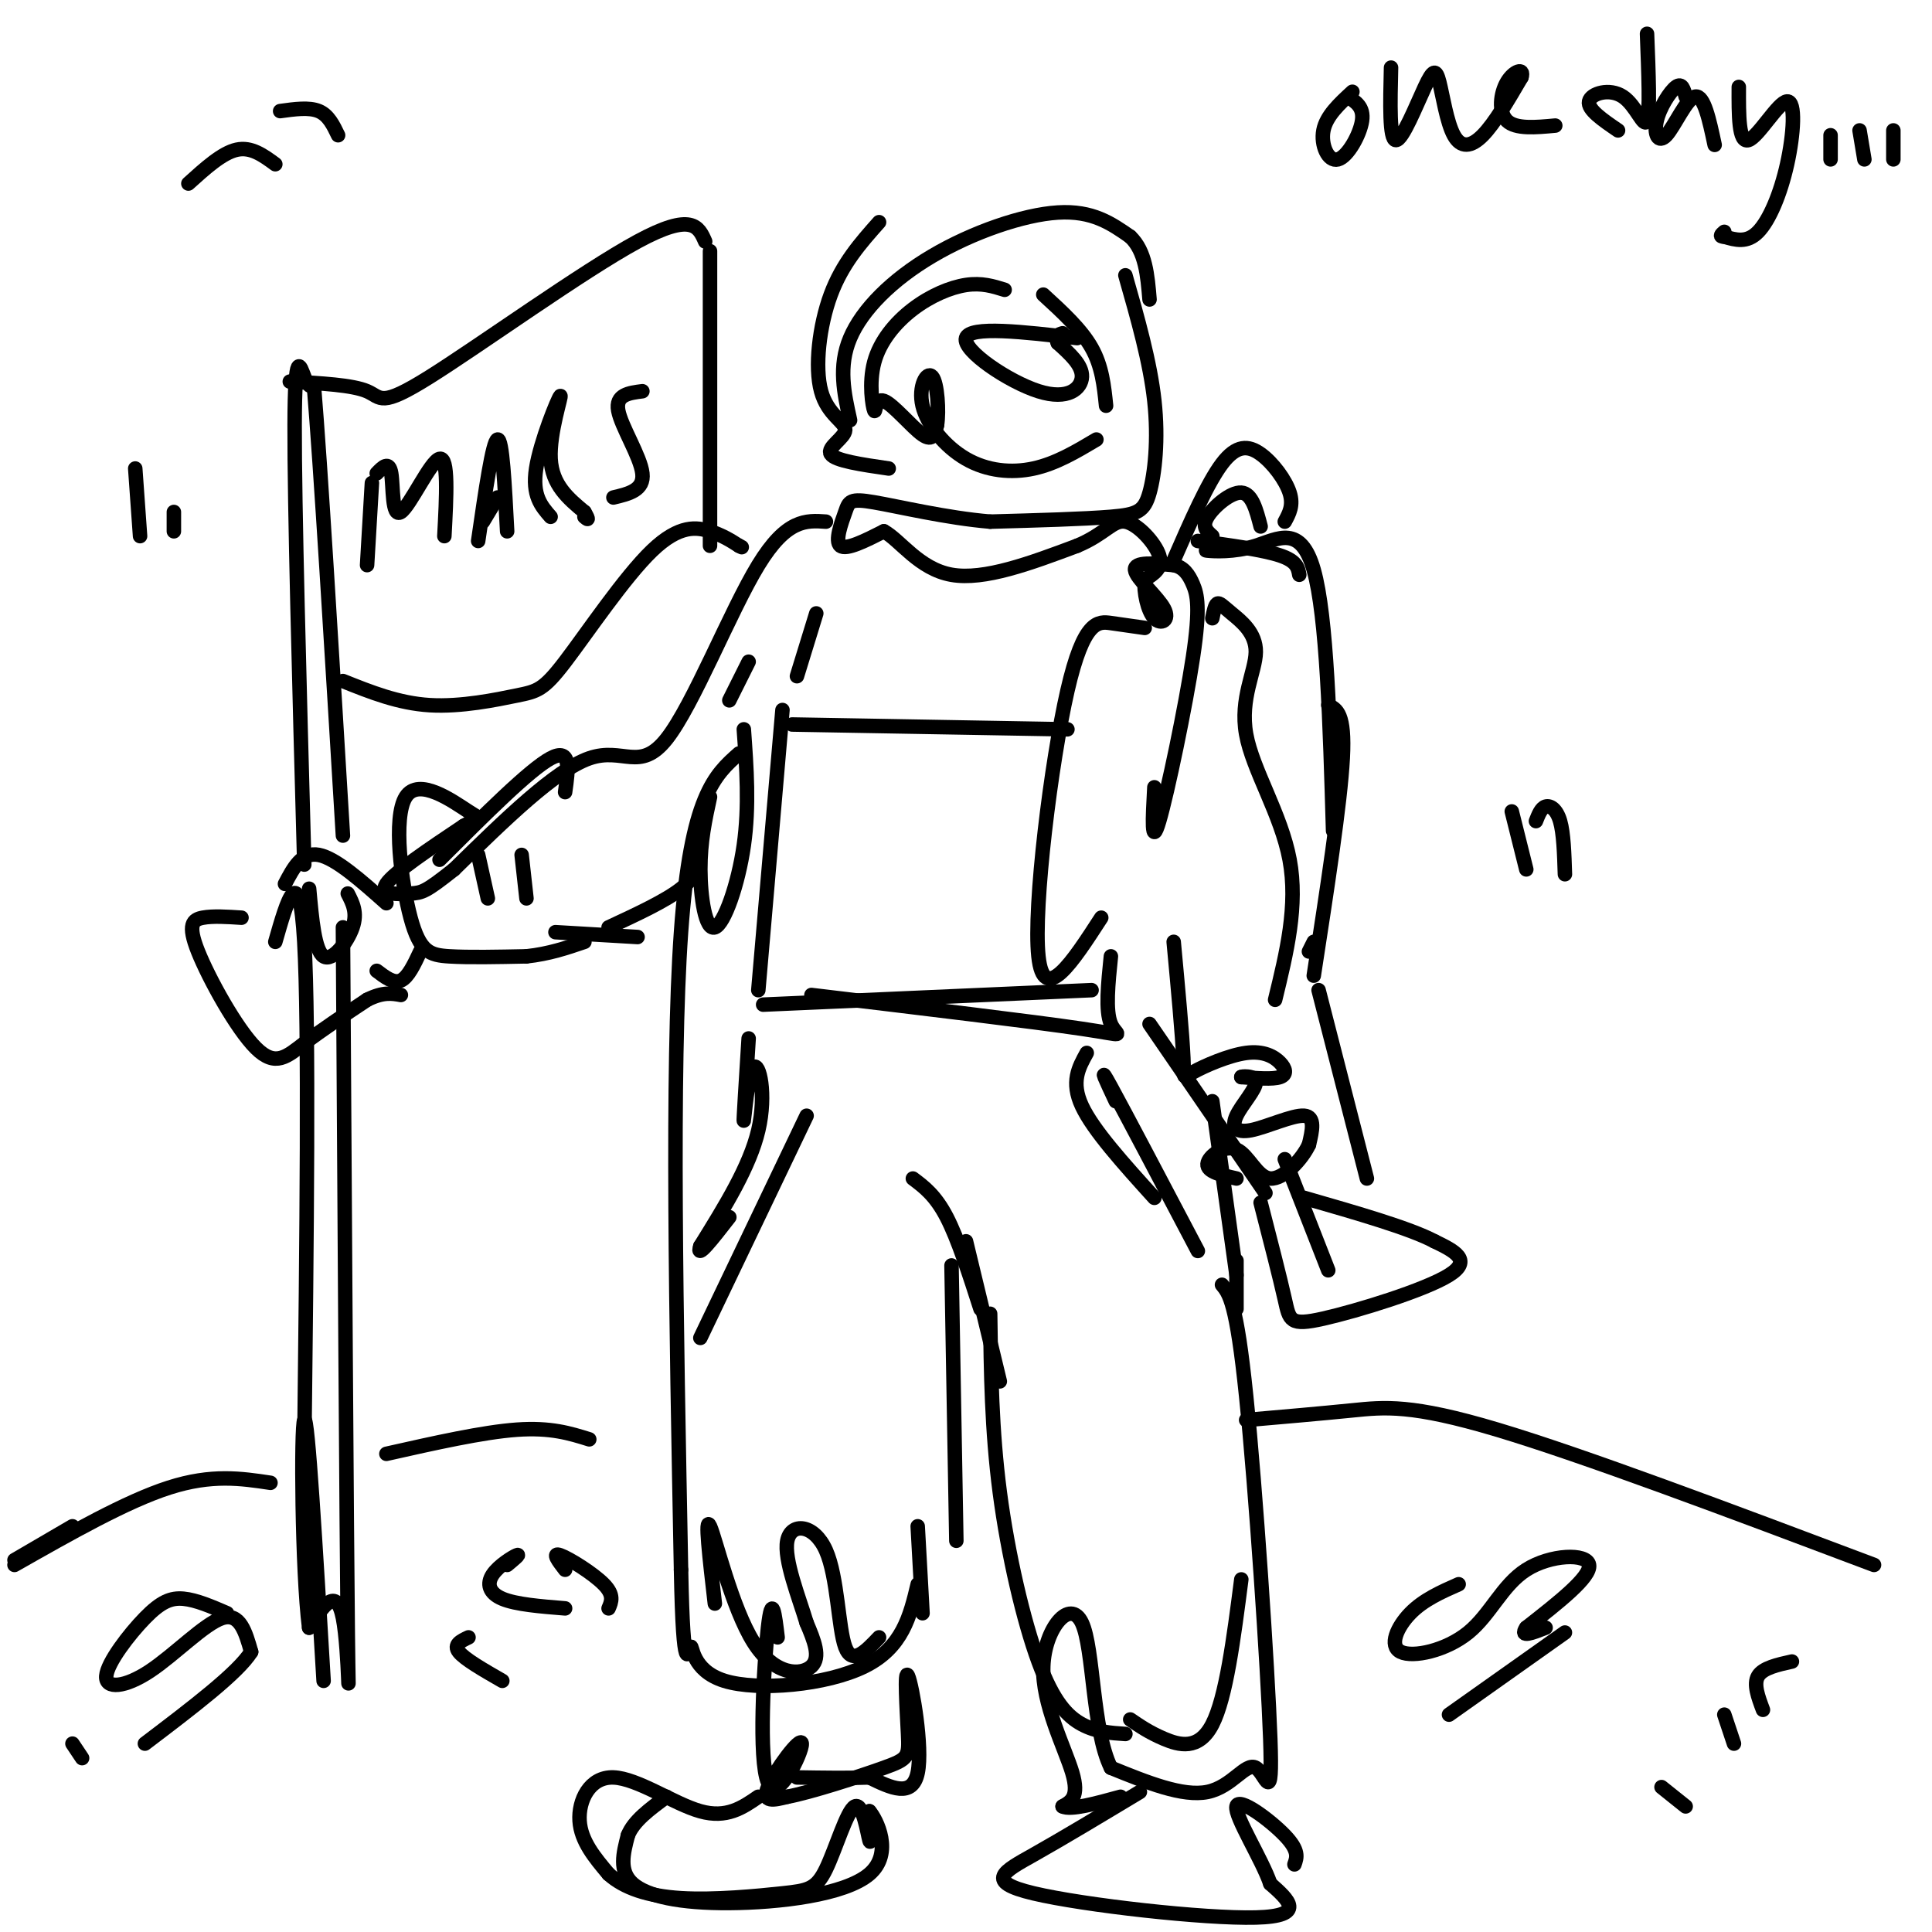 <svg viewBox='0 0 400 400' version='1.1' xmlns='http://www.w3.org/2000/svg' xmlns:xlink='http://www.w3.org/1999/xlink'><g fill='none' stroke='rgb(0,0,0)' stroke-width='3' stroke-linecap='round' stroke-linejoin='round'><path d='M208,60c-2.378,-0.745 -4.756,-1.490 -8,-1c-3.244,0.490 -7.353,2.215 -11,5c-3.647,2.785 -6.831,6.630 -8,11c-1.169,4.370 -0.324,9.264 0,10c0.324,0.736 0.126,-2.686 2,-2c1.874,0.686 5.821,5.482 8,7c2.179,1.518 2.589,-0.241 3,-2'/><path d='M194,88c0.456,-2.774 0.097,-8.707 -1,-10c-1.097,-1.293 -2.933,2.056 -2,6c0.933,3.944 4.636,8.485 9,11c4.364,2.515 9.390,3.004 14,2c4.610,-1.004 8.805,-3.502 13,-6'/><path d='M223,70c-11.119,-1.292 -22.238,-2.583 -23,0c-0.762,2.583 8.833,9.042 15,11c6.167,1.958 8.905,-0.583 9,-3c0.095,-2.417 -2.452,-4.708 -5,-7'/><path d='M219,71c-0.667,-1.500 0.167,-1.750 1,-2'/><path d='M216,61c3.917,3.583 7.833,7.167 10,11c2.167,3.833 2.583,7.917 3,12'/><path d='M182,46c-3.805,4.282 -7.611,8.565 -10,15c-2.389,6.435 -3.362,15.024 -2,20c1.362,4.976 5.059,6.340 5,8c-0.059,1.660 -3.874,3.617 -3,5c0.874,1.383 6.437,2.191 12,3'/><path d='M176,87c-1.238,-5.560 -2.476,-11.119 0,-17c2.476,-5.881 8.667,-12.083 17,-17c8.333,-4.917 18.810,-8.548 26,-9c7.190,-0.452 11.095,2.274 15,5'/><path d='M234,49c3.167,3.000 3.583,8.000 4,13'/><path d='M233,57c2.560,8.982 5.119,17.964 6,26c0.881,8.036 0.083,15.125 -1,19c-1.083,3.875 -2.452,4.536 -8,5c-5.548,0.464 -15.274,0.732 -25,1'/><path d='M205,108c-8.984,-0.751 -18.944,-3.129 -24,-4c-5.056,-0.871 -5.207,-0.234 -6,2c-0.793,2.234 -2.226,6.067 -1,7c1.226,0.933 5.113,-1.033 9,-3'/><path d='M183,110c3.356,1.800 7.244,7.800 14,9c6.756,1.200 16.378,-2.400 26,-6'/><path d='M223,113c5.833,-2.417 7.417,-5.458 10,-5c2.583,0.458 6.167,4.417 7,7c0.833,2.583 -1.083,3.792 -3,5'/><path d='M237,120c-0.254,2.582 0.612,6.537 2,8c1.388,1.463 3.297,0.432 2,-2c-1.297,-2.432 -5.799,-6.266 -6,-8c-0.201,-1.734 3.900,-1.367 8,-1'/><path d='M243,117c2.035,0.407 3.123,1.923 4,4c0.877,2.077 1.544,4.713 0,15c-1.544,10.287 -5.298,28.225 -7,34c-1.702,5.775 -1.351,-0.612 -1,-7'/><path d='M237,130c-2.196,-0.321 -4.393,-0.643 -7,-1c-2.607,-0.357 -5.625,-0.750 -9,14c-3.375,14.750 -7.107,44.643 -6,55c1.107,10.357 7.054,1.179 13,-8'/><path d='M251,128c0.271,-1.347 0.543,-2.693 1,-3c0.457,-0.307 1.100,0.426 3,2c1.900,1.574 5.056,3.989 5,8c-0.056,4.011 -3.323,9.618 -2,17c1.323,7.382 7.235,16.538 9,26c1.765,9.462 -0.618,19.231 -3,29'/><path d='M243,195c0.899,9.673 1.798,19.345 2,24c0.202,4.655 -0.294,4.291 2,3c2.294,-1.291 7.378,-3.511 11,-4c3.622,-0.489 5.783,0.753 7,2c1.217,1.247 1.491,2.499 0,3c-1.491,0.501 -4.745,0.250 -8,0'/><path d='M257,223c-0.313,-0.132 2.905,-0.461 3,1c0.095,1.461 -2.933,4.711 -4,7c-1.067,2.289 -0.172,3.616 3,3c3.172,-0.616 8.621,-3.176 11,-3c2.379,0.176 1.690,3.088 1,6'/><path d='M271,237c-1.348,2.915 -5.217,7.204 -8,7c-2.783,-0.204 -4.480,-4.901 -7,-6c-2.520,-1.099 -5.863,1.400 -6,3c-0.137,1.600 2.931,2.300 6,3'/><path d='M171,108c-4.077,-0.286 -8.155,-0.571 -14,9c-5.845,9.571 -13.458,29.000 -19,36c-5.542,7.000 -9.012,1.571 -16,4c-6.988,2.429 -17.494,12.714 -28,23'/><path d='M94,180c-5.881,4.667 -6.583,4.833 -9,5c-2.417,0.167 -6.548,0.333 -5,-2c1.548,-2.333 8.774,-7.167 16,-12'/><path d='M96,171c3.486,-1.982 4.202,-0.937 1,-3c-3.202,-2.063 -10.322,-7.233 -13,-3c-2.678,4.233 -0.913,17.871 1,25c1.913,7.129 3.975,7.751 8,8c4.025,0.249 10.012,0.124 16,0'/><path d='M109,198c4.667,-0.500 8.333,-1.750 12,-3'/><path d='M126,192c5.917,-2.750 11.833,-5.500 15,-8c3.167,-2.500 3.583,-4.750 4,-7'/><path d='M154,151c0.577,7.952 1.155,15.905 0,24c-1.155,8.095 -4.042,16.333 -6,17c-1.958,0.667 -2.988,-6.238 -3,-12c-0.012,-5.762 0.994,-10.381 2,-15'/><path d='M153,156c-5.000,4.417 -10.000,8.833 -12,37c-2.000,28.167 -1.000,80.083 0,132'/><path d='M141,325c0.456,23.627 1.596,16.694 2,16c0.404,-0.694 0.070,4.852 7,7c6.930,2.148 21.123,0.900 29,-3c7.877,-3.900 9.439,-10.450 11,-17'/><path d='M198,319c0.000,0.000 -1.000,-57.000 -1,-57'/><path d='M200,257c0.000,0.000 7.000,29.000 7,29'/><path d='M189,244c2.333,1.750 4.667,3.500 7,8c2.333,4.500 4.667,11.750 7,19'/><path d='M205,272c0.155,12.054 0.310,24.107 2,37c1.690,12.893 4.917,26.625 8,35c3.083,8.375 6.024,11.393 9,13c2.976,1.607 5.988,1.804 9,2'/><path d='M234,356c1.978,1.356 3.956,2.711 7,4c3.044,1.289 7.156,2.511 10,-3c2.844,-5.511 4.422,-17.756 6,-30'/><path d='M253,266c1.504,1.815 3.008,3.630 5,23c1.992,19.370 4.472,56.295 5,71c0.528,14.705 -0.896,7.190 -3,6c-2.104,-1.190 -4.887,3.946 -10,5c-5.113,1.054 -12.557,-1.973 -20,-5'/><path d='M230,366c-3.866,-7.785 -3.531,-24.746 -6,-30c-2.469,-5.254 -7.742,1.201 -8,9c-0.258,7.799 4.498,16.943 6,22c1.502,5.057 -0.249,6.029 -2,7'/><path d='M220,374c1.667,0.833 6.833,-0.583 12,-2'/><path d='M236,371c-7.946,4.780 -15.893,9.560 -22,13c-6.107,3.440 -10.375,5.542 0,8c10.375,2.458 35.393,5.274 46,5c10.607,-0.274 6.804,-3.637 3,-7'/><path d='M263,390c-1.690,-4.988 -7.417,-13.958 -7,-16c0.417,-2.042 6.976,2.845 10,6c3.024,3.155 2.512,4.577 2,6'/><path d='M161,339c-0.571,-4.780 -1.142,-9.560 -2,-2c-0.858,7.560 -2.003,27.459 0,32c2.003,4.541 7.155,-6.278 7,-8c-0.155,-1.722 -5.616,5.651 -7,9c-1.384,3.349 1.308,2.675 4,2'/><path d='M163,372c4.828,-0.904 14.899,-4.165 20,-6c5.101,-1.835 5.233,-2.244 5,-7c-0.233,-4.756 -0.832,-13.857 0,-12c0.832,1.857 3.095,14.674 2,20c-1.095,5.326 -5.547,3.163 -10,1'/><path d='M180,368c-4.167,0.167 -9.583,0.083 -15,0'/><path d='M157,372c-3.280,2.262 -6.560,4.524 -12,3c-5.440,-1.524 -13.042,-6.833 -18,-7c-4.958,-0.167 -7.274,4.810 -7,9c0.274,4.190 3.137,7.595 6,11'/><path d='M126,388c3.175,2.880 8.112,4.578 15,5c6.888,0.422 15.727,-0.434 21,-1c5.273,-0.566 6.980,-0.842 9,-5c2.020,-4.158 4.351,-12.196 6,-13c1.649,-0.804 2.614,5.628 3,7c0.386,1.372 0.193,-2.314 0,-6'/><path d='M180,375c1.442,1.620 5.046,8.671 0,13c-5.046,4.329 -18.743,5.935 -29,6c-10.257,0.065 -17.073,-1.410 -20,-4c-2.927,-2.590 -1.963,-6.295 -1,-10'/><path d='M130,380c1.167,-3.000 4.583,-5.500 8,-8'/><path d='M148,332c-1.077,-9.274 -2.155,-18.548 -1,-16c1.155,2.548 4.542,16.917 9,24c4.458,7.083 9.988,6.881 12,5c2.012,-1.881 0.506,-5.440 -1,-9'/><path d='M167,336c-1.504,-5.038 -4.764,-13.134 -4,-17c0.764,-3.866 5.552,-3.502 8,2c2.448,5.502 2.557,16.144 4,20c1.443,3.856 4.222,0.928 7,-2'/><path d='M190,316c0.000,0.000 1.000,18.000 1,18'/><path d='M251,228c0.000,0.000 5.000,36.000 5,36'/><path d='M256,261c0.000,0.000 0.000,10.000 0,10'/><path d='M266,240c0.000,0.000 9.000,23.000 9,23'/><path d='M261,249c2.000,7.774 4.000,15.548 5,20c1.000,4.452 1.000,5.583 8,4c7.000,-1.583 21.000,-5.881 26,-9c5.000,-3.119 1.000,-5.060 -3,-7'/><path d='M297,257c-5.000,-2.667 -16.000,-5.833 -27,-9'/><path d='M238,212c0.000,0.000 24.000,35.000 24,35'/><path d='M273,205c0.000,0.000 10.000,39.000 10,39'/><path d='M80,187c-5.250,-4.667 -10.500,-9.333 -14,-10c-3.500,-0.667 -5.250,2.667 -7,6'/><path d='M64,184c0.578,6.422 1.156,12.844 3,14c1.844,1.156 4.956,-2.956 6,-6c1.044,-3.044 0.022,-5.022 -1,-7'/><path d='M50,190c-2.963,-0.193 -5.927,-0.386 -8,0c-2.073,0.386 -3.257,1.351 -1,7c2.257,5.649 7.954,15.982 12,20c4.046,4.018 6.442,1.719 10,-1c3.558,-2.719 8.279,-5.860 13,-9'/><path d='M76,207c3.333,-1.667 5.167,-1.333 7,-1'/><path d='M57,195c2.500,-8.750 5.000,-17.500 6,0c1.000,17.500 0.500,61.250 0,105'/><path d='M71,192c0.378,62.022 0.756,124.044 1,146c0.244,21.956 0.356,3.844 -1,-3c-1.356,-6.844 -4.178,-2.422 -7,2'/><path d='M64,337c-1.489,-11.644 -1.711,-41.756 -1,-43c0.711,-1.244 2.356,26.378 4,54'/><path d='M78,201c1.750,1.333 3.500,2.667 5,2c1.500,-0.667 2.750,-3.333 4,-6'/><path d='M63,179c-1.022,-37.267 -2.044,-74.533 -2,-91c0.044,-16.467 1.156,-12.133 2,-10c0.844,2.133 1.422,2.067 2,2'/><path d='M65,80c1.333,15.833 3.667,54.417 6,93'/><path d='M60,79c6.488,0.351 12.976,0.702 16,2c3.024,1.298 2.583,3.542 13,-3c10.417,-6.542 31.690,-21.869 43,-28c11.310,-6.131 12.655,-3.065 14,0'/><path d='M147,52c0.000,0.000 0.000,61.000 0,61'/><path d='M71,141c5.750,2.304 11.499,4.609 18,5c6.501,0.391 13.753,-1.130 18,-2c4.247,-0.870 5.489,-1.089 10,-7c4.511,-5.911 12.291,-17.515 18,-23c5.709,-5.485 9.345,-4.853 12,-4c2.655,0.853 4.327,1.926 6,3'/><path d='M153,113c1.000,0.500 0.500,0.250 0,0'/><path d='M39,38c3.500,-3.167 7.000,-6.333 10,-7c3.000,-0.667 5.500,1.167 8,3'/><path d='M58,23c3.000,-0.417 6.000,-0.833 8,0c2.000,0.833 3.000,2.917 4,5'/><path d='M28,97c0.000,0.000 1.000,14.000 1,14'/><path d='M36,106c0.000,0.000 0.000,4.000 0,4'/><path d='M56,307c-6.083,-0.917 -12.167,-1.833 -21,1c-8.833,2.833 -20.417,9.417 -32,16'/><path d='M15,316c0.000,0.000 -12.000,7.000 -12,7'/><path d='M80,301c10.000,-2.250 20.000,-4.500 27,-5c7.000,-0.500 11.000,0.750 15,2'/><path d='M258,294c7.689,-0.667 15.378,-1.333 22,-2c6.622,-0.667 12.178,-1.333 30,4c17.822,5.333 47.911,16.667 78,28'/><path d='M47,334c-3.184,-1.375 -6.368,-2.750 -9,-3c-2.632,-0.250 -4.711,0.626 -8,4c-3.289,3.374 -7.789,9.244 -8,12c-0.211,2.756 3.866,2.396 9,-1c5.134,-3.396 11.324,-9.827 15,-11c3.676,-1.173 4.838,2.914 6,7'/><path d='M52,342c-2.667,4.333 -12.333,11.667 -22,19'/><path d='M15,361c0.000,0.000 2.000,3.000 2,3'/><path d='M105,324c1.393,-1.161 2.786,-2.321 2,-2c-0.786,0.321 -3.750,2.125 -5,4c-1.250,1.875 -0.786,3.821 2,5c2.786,1.179 7.893,1.589 13,2'/><path d='M117,325c-1.400,-1.822 -2.800,-3.644 -1,-3c1.800,0.644 6.800,3.756 9,6c2.200,2.244 1.600,3.622 1,5'/><path d='M97,339c-1.583,0.750 -3.167,1.500 -2,3c1.167,1.500 5.083,3.750 9,6'/><path d='M302,328c-3.639,1.606 -7.279,3.213 -10,6c-2.721,2.787 -4.525,6.755 -2,8c2.525,1.245 9.378,-0.233 14,-4c4.622,-3.767 7.014,-9.822 12,-13c4.986,-3.178 12.568,-3.479 13,-1c0.432,2.479 -6.284,7.740 -13,13'/><path d='M316,337c-1.500,2.167 1.250,1.083 4,0'/><path d='M324,338c0.000,0.000 -24.000,17.000 -24,17'/><path d='M371,344c-3.000,0.667 -6.000,1.333 -7,3c-1.000,1.667 0.000,4.333 1,7'/><path d='M344,370c0.000,0.000 5.000,4.000 5,4'/><path d='M357,355c0.000,0.000 2.000,6.000 2,6'/><path d='M77,100c0.000,0.000 -1.000,17.000 -1,17'/><path d='M78,98c1.274,-1.327 2.548,-2.655 3,0c0.452,2.655 0.083,9.292 2,8c1.917,-1.292 6.119,-10.512 8,-11c1.881,-0.488 1.440,7.756 1,16'/><path d='M99,112c1.500,-10.333 3.000,-20.667 4,-21c1.000,-0.333 1.500,9.333 2,19'/><path d='M100,108c0.000,0.000 3.000,-5.000 3,-5'/><path d='M114,107c-1.935,-2.208 -3.869,-4.417 -3,-10c0.869,-5.583 4.542,-14.542 5,-15c0.458,-0.458 -2.298,7.583 -2,13c0.298,5.417 3.649,8.208 7,11'/><path d='M121,106c1.167,2.000 0.583,1.500 0,1'/><path d='M133,81c-2.800,0.356 -5.600,0.711 -5,4c0.600,3.289 4.600,9.511 5,13c0.400,3.489 -2.800,4.244 -6,5'/><path d='M280,19c-2.708,2.494 -5.417,4.988 -6,8c-0.583,3.012 0.958,6.542 3,6c2.042,-0.542 4.583,-5.155 5,-8c0.417,-2.845 -1.292,-3.923 -3,-5'/><path d='M288,14c-0.181,7.471 -0.362,14.942 1,15c1.362,0.058 4.265,-7.297 6,-11c1.735,-3.703 2.300,-3.756 3,-1c0.700,2.756 1.535,8.319 3,11c1.465,2.681 3.562,2.480 6,0c2.438,-2.480 5.219,-7.240 8,-12'/><path d='M315,16c0.679,-2.095 -1.625,-1.333 -3,1c-1.375,2.333 -1.821,6.238 0,8c1.821,1.762 5.911,1.381 10,1'/><path d='M341,7c0.321,8.167 0.643,16.333 0,18c-0.643,1.667 -2.250,-3.167 -5,-5c-2.750,-1.833 -6.643,-0.667 -7,1c-0.357,1.667 2.821,3.833 6,6'/><path d='M349,20c-0.373,-1.467 -0.746,-2.935 -2,-2c-1.254,0.935 -3.388,4.271 -4,7c-0.612,2.729 0.297,4.850 2,3c1.703,-1.850 4.201,-7.671 6,-8c1.799,-0.329 2.900,4.836 4,10'/><path d='M360,18c-0.024,5.839 -0.048,11.678 2,11c2.048,-0.678 6.167,-7.872 8,-8c1.833,-0.128 1.378,6.812 0,13c-1.378,6.188 -3.679,11.625 -6,14c-2.321,2.375 -4.660,1.687 -7,1'/><path d='M357,49c-1.167,0.000 -0.583,-0.500 0,-1'/><path d='M379,28c0.000,0.000 0.000,5.000 0,5'/><path d='M385,27c0.000,0.000 1.000,6.000 1,6'/><path d='M392,27c0.000,0.000 0.000,6.000 0,6'/><path d='M221,151c0.000,0.000 -57.000,-1.000 -57,-1'/><path d='M162,147c0.000,0.000 -5.000,58.000 -5,58'/><path d='M158,208c0.000,0.000 68.000,-3.000 68,-3'/><path d='M230,198c-0.578,5.644 -1.156,11.289 0,14c1.156,2.711 4.044,2.489 -6,1c-10.044,-1.489 -33.022,-4.244 -56,-7'/><path d='M243,116c3.506,-8.024 7.012,-16.048 10,-20c2.988,-3.952 5.458,-3.833 8,-2c2.542,1.833 5.155,5.381 6,8c0.845,2.619 -0.077,4.310 -1,6'/><path d='M251,111c-1.111,-0.978 -2.222,-1.956 -1,-4c1.222,-2.044 4.778,-5.156 7,-5c2.222,0.156 3.111,3.578 4,7'/><path d='M253,114c-2.065,-0.060 -4.131,-0.119 -3,0c1.131,0.119 5.458,0.417 10,-1c4.542,-1.417 9.298,-4.548 12,5c2.702,9.548 3.351,31.774 4,54'/><path d='M275,146c1.750,0.833 3.500,1.667 3,11c-0.500,9.333 -3.250,27.167 -6,45'/><path d='M272,195c0.000,0.000 -1.000,2.000 -1,2'/><path d='M269,119c-0.250,-1.417 -0.500,-2.833 -4,-4c-3.500,-1.167 -10.250,-2.083 -17,-3'/><path d='M155,215c-0.548,8.673 -1.095,17.345 -1,17c0.095,-0.345 0.833,-9.708 2,-11c1.167,-1.292 2.762,5.488 1,13c-1.762,7.512 -6.881,15.756 -12,24'/><path d='M145,258c-1.000,3.000 2.500,-1.500 6,-6'/><path d='M167,231c0.000,0.000 -22.000,46.000 -22,46'/><path d='M225,218c-1.667,3.000 -3.333,6.000 -1,11c2.333,5.000 8.667,12.000 15,19'/><path d='M231,228c-1.917,-4.083 -3.833,-8.167 -1,-3c2.833,5.167 10.417,19.583 18,34'/><path d='M169,127c0.000,0.000 -4.000,13.000 -4,13'/><path d='M155,137c0.000,0.000 -4.000,8.000 -4,8'/><path d='M117,164c0.667,-4.667 1.333,-9.333 -3,-7c-4.333,2.333 -13.667,11.667 -23,21'/><path d='M99,177c0.000,0.000 2.000,9.000 2,9'/><path d='M108,177c0.000,0.000 1.000,9.000 1,9'/><path d='M115,193c0.000,0.000 17.000,1.000 17,1'/><path d='M313,168c0.000,0.000 3.000,12.000 3,12'/><path d='M318,170c0.533,-1.356 1.067,-2.711 2,-3c0.933,-0.289 2.267,0.489 3,3c0.733,2.511 0.867,6.756 1,11'/></g>
</svg>
